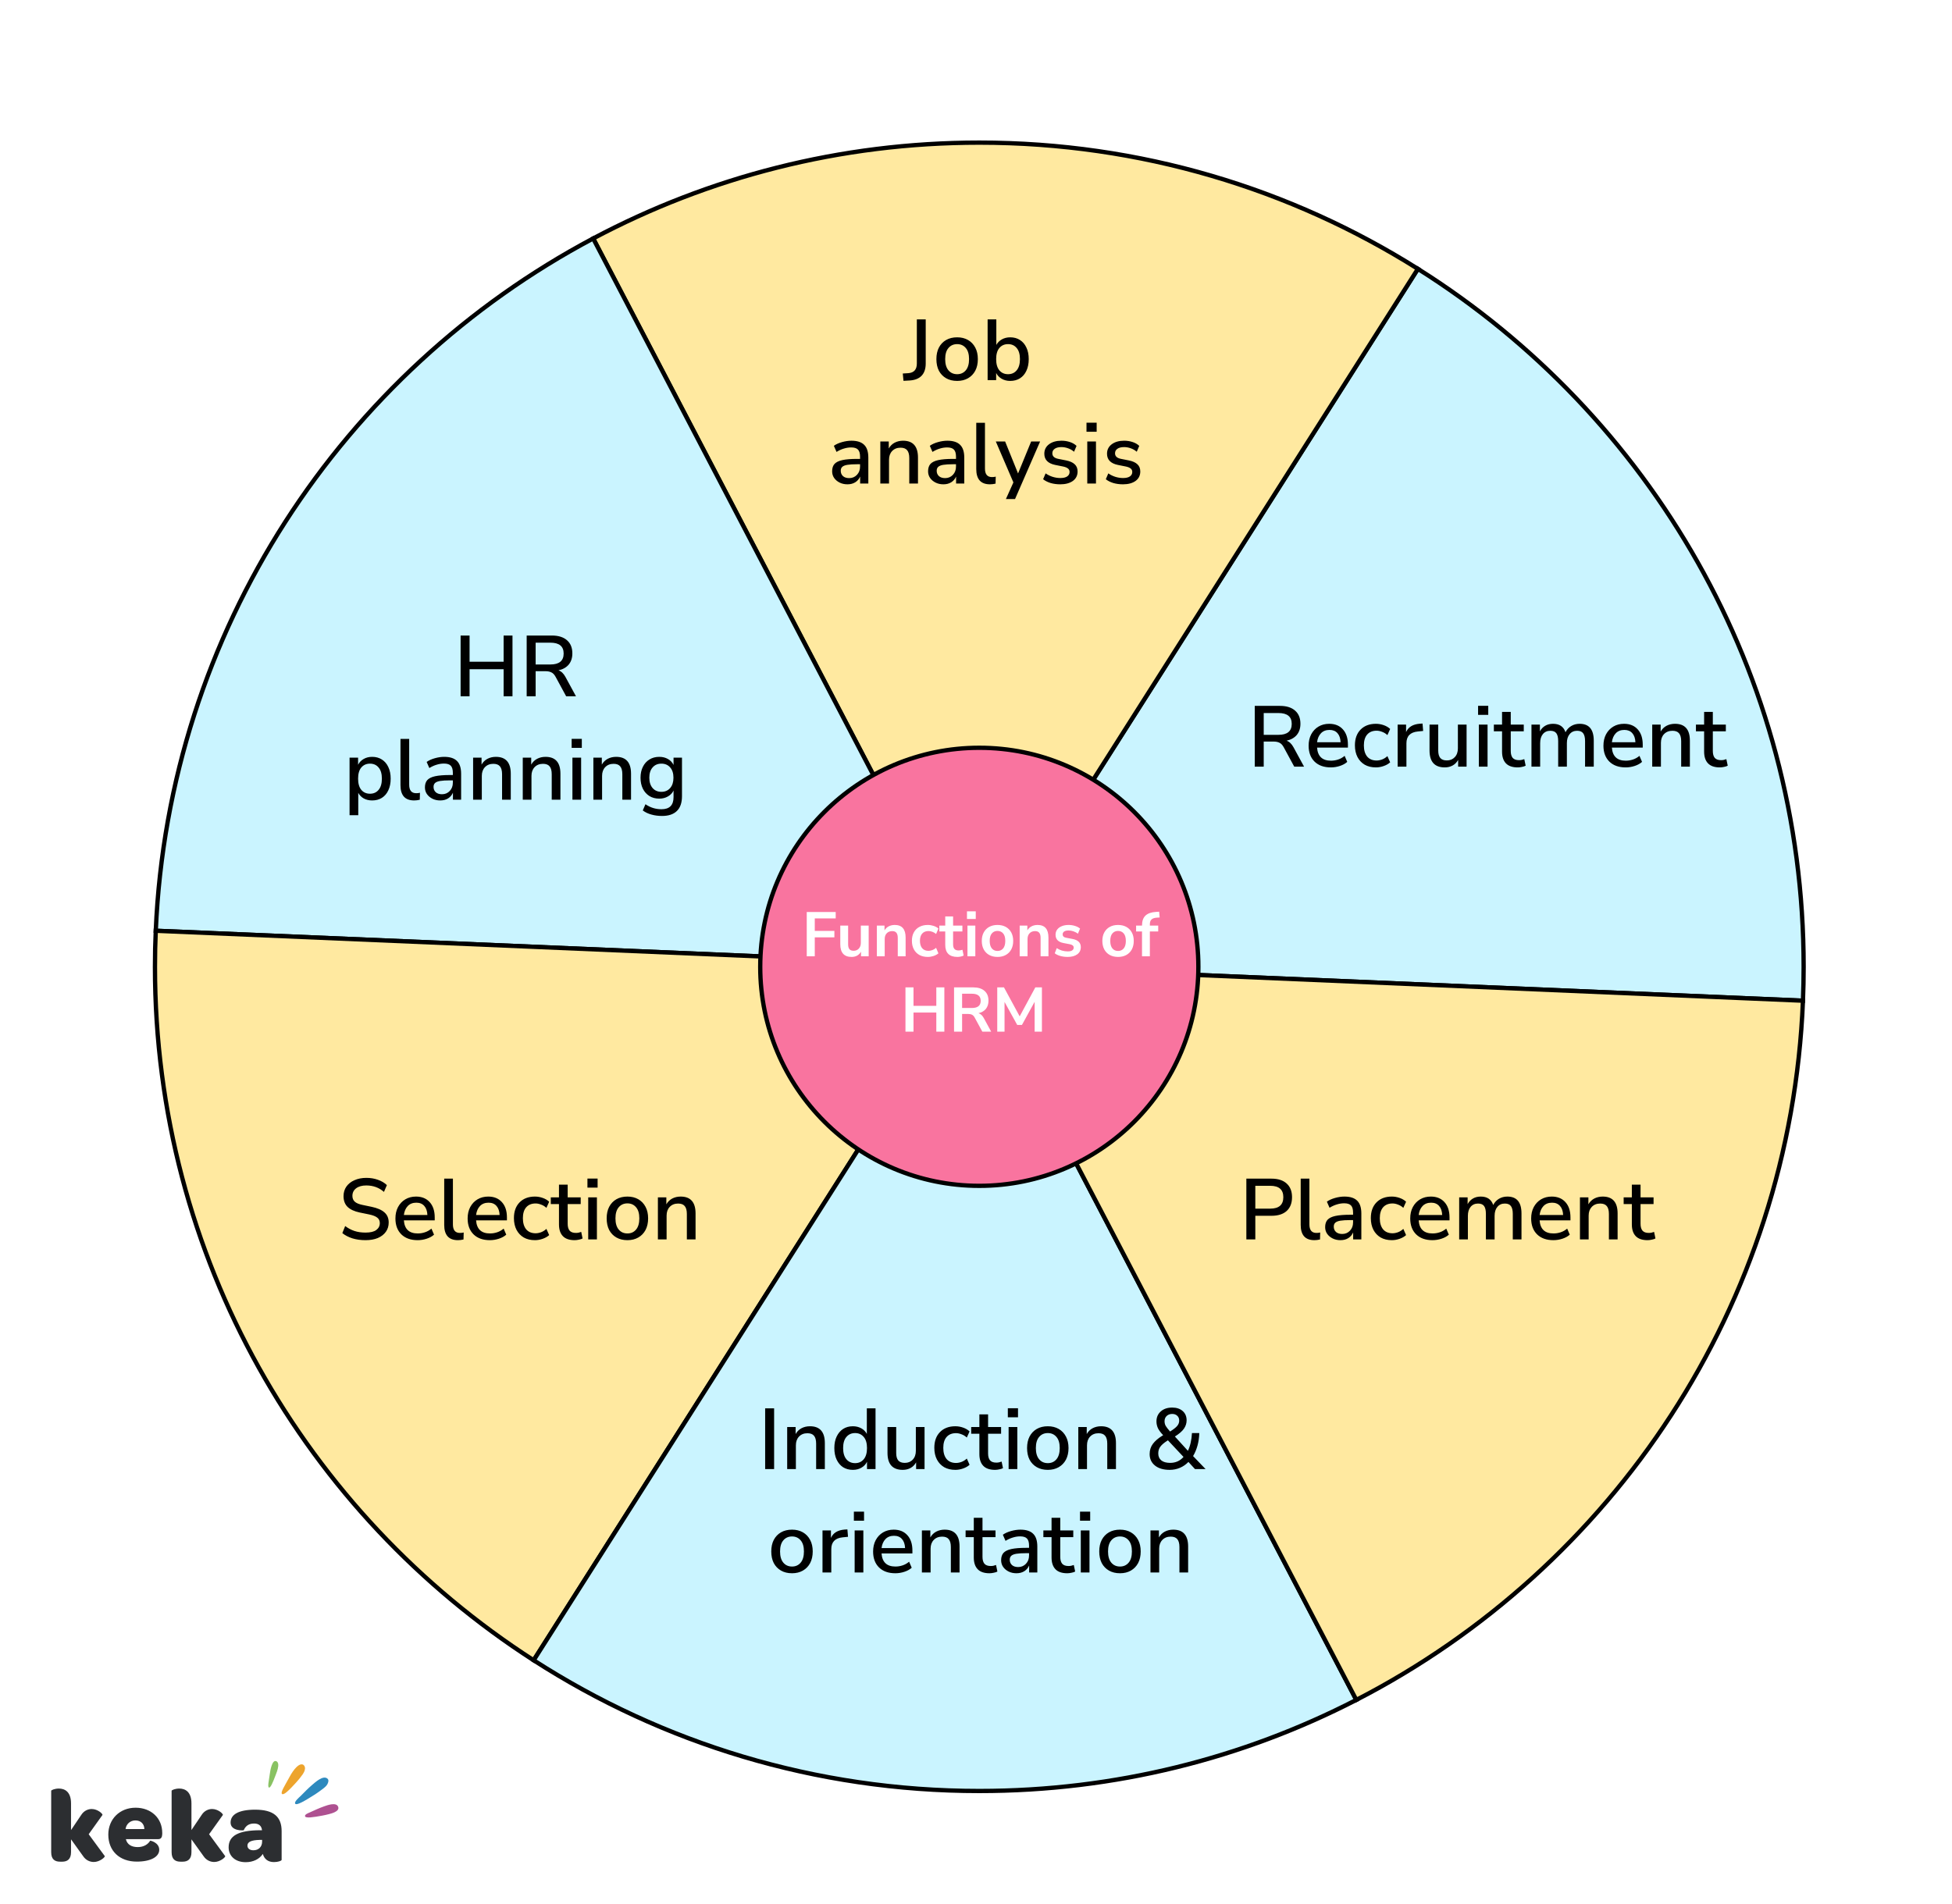 <svg width="906" height="884" viewBox="0 0 906 884" fill="none" xmlns="http://www.w3.org/2000/svg">
<rect width="906" height="884" fill="white"/>
<path d="M837.142 448.819C837.142 454.089 837.032 459.329 836.822 464.549L452.602 448.239L658.102 124.809C765.662 192.519 837.142 312.319 837.142 448.819Z" fill="#CAF4FF" stroke="black" stroke-width="2" stroke-miterlimit="10"/>
<path d="M658.102 124.811L452.603 448.241L451.513 448.191L275.312 110.701C328.772 82.301 389.772 66.211 454.533 66.211C529.353 66.211 599.152 87.681 658.102 124.811Z" fill="#FFE9A0" stroke="black" stroke-width="2" stroke-miterlimit="10"/>
<path d="M451.517 448.189L72.297 432.089C78.287 292.619 158.957 172.509 275.307 110.699L451.507 448.189H451.517Z" fill="#CAF4FF" stroke="black" stroke-width="2" stroke-miterlimit="10"/>
<path d="M452.012 449.16L247.682 770.75C141.952 702.67 71.922 583.93 71.922 448.82C71.922 443.21 72.042 437.64 72.292 432.09L451.512 448.19L452.012 449.16Z" fill="#FFE9A0" stroke="black" stroke-width="2" stroke-miterlimit="10"/>
<path d="M629.528 789.15C577.088 816.18 517.597 831.43 454.537 831.43C378.327 831.43 307.327 809.15 247.688 770.75L452.018 449.16L629.528 789.15Z" fill="#CAF4FF" stroke="black" stroke-width="2" stroke-miterlimit="10"/>
<path d="M836.826 464.552C831.106 606.132 748.446 727.892 629.526 789.152L452.016 449.162L452.606 448.242L836.826 464.552Z" fill="#FFE9A0" stroke="black" stroke-width="2" stroke-miterlimit="10"/>
<path d="M454.532 550.501C510.688 550.501 556.212 504.977 556.212 448.821C556.212 392.664 510.688 347.141 454.532 347.141C398.375 347.141 352.852 392.664 352.852 448.821C352.852 504.977 398.375 550.501 454.532 550.501Z" fill="#F9749F" stroke="black" stroke-width="2" stroke-miterlimit="10"/>
<path d="M374.441 443.941V423.384H387.883V426.358H378.173V432.161H387.271V435.135H378.173V443.941H374.441ZM395.256 444.233C391.757 444.233 390.007 442.27 390.007 438.343V429.682H393.652V438.401C393.652 439.412 393.856 440.16 394.264 440.646C394.673 441.132 395.324 441.375 396.218 441.375C397.19 441.375 397.987 441.045 398.609 440.384C399.231 439.703 399.542 438.809 399.542 437.701V429.682H403.187V443.941H399.63V441.813C398.677 443.426 397.219 444.233 395.256 444.233ZM406.981 443.941V429.682H410.539V431.898C411.025 431.082 411.676 430.46 412.492 430.032C413.328 429.604 414.261 429.391 415.292 429.391C418.655 429.391 420.336 431.344 420.336 435.252V443.941H416.691V435.427C416.691 434.319 416.478 433.512 416.05 433.006C415.642 432.501 415 432.248 414.125 432.248C413.056 432.248 412.201 432.588 411.559 433.269C410.937 433.93 410.626 434.814 410.626 435.922V443.941H406.981ZM430.629 444.233C429.132 444.233 427.829 443.932 426.721 443.329C425.613 442.707 424.758 441.832 424.155 440.705C423.553 439.577 423.251 438.255 423.251 436.739C423.251 435.223 423.553 433.92 424.155 432.831C424.758 431.723 425.613 430.878 426.721 430.295C427.829 429.692 429.132 429.391 430.629 429.391C431.542 429.391 432.446 429.536 433.341 429.828C434.235 430.12 434.974 430.528 435.557 431.053L434.478 433.59C433.972 433.142 433.399 432.802 432.757 432.569C432.135 432.336 431.533 432.219 430.95 432.219C429.686 432.219 428.704 432.618 428.004 433.415C427.324 434.192 426.984 435.31 426.984 436.768C426.984 438.207 427.324 439.344 428.004 440.18C428.704 440.996 429.686 441.404 430.95 441.404C431.513 441.404 432.116 441.288 432.757 441.055C433.399 440.821 433.972 440.471 434.478 440.005L435.557 442.571C434.974 443.076 434.225 443.485 433.311 443.796C432.417 444.087 431.523 444.233 430.629 444.233ZM444.382 444.233C440.61 444.233 438.725 442.367 438.725 438.634V432.423H435.983V429.682H438.725V425.425H442.37V429.682H446.685V432.423H442.37V438.43C442.37 439.363 442.574 440.063 442.982 440.53C443.39 440.996 444.051 441.23 444.965 441.23C445.237 441.23 445.519 441.2 445.81 441.142C446.102 441.064 446.403 440.987 446.714 440.909L447.268 443.591C446.918 443.786 446.471 443.941 445.927 444.058C445.402 444.175 444.887 444.233 444.382 444.233ZM448.808 426.62V423.063H452.89V426.62H448.808ZM449.041 443.941V429.682H452.686V443.941H449.041ZM462.976 444.233C461.499 444.233 460.216 443.932 459.127 443.329C458.038 442.726 457.193 441.871 456.59 440.763C455.987 439.635 455.686 438.314 455.686 436.797C455.686 435.281 455.987 433.969 456.59 432.861C457.193 431.753 458.038 430.897 459.127 430.295C460.216 429.692 461.499 429.391 462.976 429.391C464.454 429.391 465.737 429.692 466.825 430.295C467.914 430.897 468.759 431.753 469.362 432.861C469.965 433.969 470.266 435.281 470.266 436.797C470.266 438.314 469.965 439.635 469.362 440.763C468.759 441.871 467.914 442.726 466.825 443.329C465.737 443.932 464.454 444.233 462.976 444.233ZM462.976 441.463C464.065 441.463 464.94 441.074 465.6 440.296C466.261 439.499 466.592 438.333 466.592 436.797C466.592 435.242 466.261 434.085 465.6 433.327C464.94 432.55 464.065 432.161 462.976 432.161C461.887 432.161 461.013 432.55 460.352 433.327C459.691 434.085 459.36 435.242 459.36 436.797C459.36 438.333 459.691 439.499 460.352 440.296C461.013 441.074 461.887 441.463 462.976 441.463ZM473.275 443.941V429.682H476.832V431.898C477.318 431.082 477.969 430.46 478.786 430.032C479.622 429.604 480.555 429.391 481.585 429.391C484.948 429.391 486.63 431.344 486.63 435.252V443.941H482.985V435.427C482.985 434.319 482.771 433.512 482.343 433.006C481.935 432.501 481.294 432.248 480.419 432.248C479.35 432.248 478.494 432.588 477.853 433.269C477.231 433.93 476.92 434.814 476.92 435.922V443.941H473.275ZM495.552 444.233C494.346 444.233 493.219 444.087 492.169 443.796C491.119 443.504 490.245 443.086 489.545 442.542L490.478 440.151C491.197 440.637 492.004 441.016 492.898 441.288C493.792 441.541 494.687 441.667 495.581 441.667C496.514 441.667 497.204 441.511 497.651 441.2C498.118 440.87 498.351 440.442 498.351 439.917C498.351 439.101 497.748 438.576 496.543 438.343L493.627 437.789C491.158 437.322 489.924 436.039 489.924 433.94C489.924 433.006 490.177 432.2 490.682 431.519C491.207 430.839 491.926 430.314 492.84 429.945C493.753 429.575 494.803 429.391 495.989 429.391C497 429.391 497.972 429.536 498.905 429.828C499.838 430.1 500.635 430.518 501.296 431.082L500.305 433.473C499.741 433.006 499.061 432.637 498.264 432.365C497.486 432.093 496.738 431.957 496.018 431.957C495.066 431.957 494.356 432.122 493.89 432.452C493.442 432.783 493.219 433.22 493.219 433.765C493.219 434.62 493.773 435.145 494.881 435.339L497.797 435.893C499.061 436.127 500.013 436.554 500.655 437.176C501.316 437.798 501.646 438.634 501.646 439.684C501.646 441.103 501.092 442.221 499.984 443.037C498.876 443.834 497.398 444.233 495.552 444.233ZM518.933 444.233C517.455 444.233 516.172 443.932 515.083 443.329C513.995 442.726 513.149 441.871 512.546 440.763C511.944 439.635 511.643 438.314 511.643 436.797C511.643 435.281 511.944 433.969 512.546 432.861C513.149 431.753 513.995 430.897 515.083 430.295C516.172 429.692 517.455 429.391 518.933 429.391C520.41 429.391 521.693 429.692 522.782 430.295C523.87 430.897 524.716 431.753 525.319 432.861C525.921 433.969 526.223 435.281 526.223 436.797C526.223 438.314 525.921 439.635 525.319 440.763C524.716 441.871 523.87 442.726 522.782 443.329C521.693 443.932 520.41 444.233 518.933 444.233ZM518.933 441.463C520.021 441.463 520.896 441.074 521.557 440.296C522.218 439.499 522.548 438.333 522.548 436.797C522.548 435.242 522.218 434.085 521.557 433.327C520.896 432.55 520.021 432.161 518.933 432.161C517.844 432.161 516.969 432.55 516.308 433.327C515.647 434.085 515.317 435.242 515.317 436.797C515.317 438.333 515.647 439.499 516.308 440.296C516.969 441.074 517.844 441.463 518.933 441.463ZM530.051 443.941V432.423H527.31V429.682H530.051V429.653C530.051 427.631 530.576 426.105 531.626 425.075C532.695 424.045 534.347 423.461 536.583 423.325L538.012 423.238L538.245 425.921L536.904 426.008C535.737 426.086 534.911 426.377 534.425 426.883C533.939 427.369 533.696 428.098 533.696 429.07V429.682H537.574V432.423H533.696V443.941H530.051Z" fill="white"/>
<path d="M420.261 478.93V458.372H423.993V466.945H434.579V458.372H438.311V478.93H434.579V470.065H423.993V478.93H420.261ZM442.814 478.93V458.372H451.737C453.992 458.372 455.732 458.916 456.957 460.005C458.182 461.074 458.794 462.581 458.794 464.525C458.794 466.06 458.396 467.334 457.599 468.345C456.801 469.336 455.655 470.007 454.158 470.357C455.149 470.668 455.966 471.416 456.607 472.602L460.048 478.93H455.936L452.379 472.369C452.029 471.727 451.611 471.29 451.125 471.056C450.658 470.823 450.056 470.707 449.317 470.707H446.547V478.93H442.814ZM446.547 467.936H451.096C453.817 467.936 455.178 466.828 455.178 464.612C455.178 462.415 453.817 461.317 451.096 461.317H446.547V467.936ZM462.863 478.93V458.372H465.983L473.273 471.815L480.534 458.372H483.596V478.93H480.213V465.079L474.323 475.81H472.136L466.246 465.137V478.93H462.863Z" fill="white"/>
<path d="M419.342 176.793L419.022 173.393L421.622 173.233C424.235 173.019 425.542 171.526 425.542 168.753V148.273H429.662V168.753C429.662 171.179 429.035 173.059 427.782 174.393C426.529 175.726 424.675 176.473 422.222 176.633L419.342 176.793ZM444.258 176.833C442.284 176.833 440.578 176.419 439.138 175.593C437.698 174.766 436.578 173.606 435.778 172.113C435.004 170.593 434.618 168.793 434.618 166.713C434.618 164.633 435.004 162.846 435.778 161.353C436.578 159.833 437.698 158.659 439.138 157.833C440.578 157.006 442.284 156.593 444.258 156.593C446.178 156.593 447.858 157.006 449.298 157.833C450.738 158.659 451.858 159.833 452.658 161.353C453.458 162.846 453.858 164.633 453.858 166.713C453.858 168.793 453.458 170.593 452.658 172.113C451.858 173.606 450.738 174.766 449.298 175.593C447.858 176.419 446.178 176.833 444.258 176.833ZM444.258 173.713C445.911 173.713 447.244 173.113 448.258 171.913C449.271 170.713 449.778 168.979 449.778 166.713C449.778 164.446 449.271 162.726 448.258 161.553C447.244 160.353 445.911 159.753 444.258 159.753C442.578 159.753 441.231 160.353 440.218 161.553C439.204 162.726 438.698 164.446 438.698 166.713C438.698 168.979 439.204 170.713 440.218 171.913C441.231 173.113 442.578 173.713 444.258 173.713ZM468.875 176.833C467.381 176.833 466.061 176.499 464.915 175.833C463.768 175.166 462.915 174.273 462.355 173.153V176.473H458.395V148.273H462.435V160.113C463.021 159.046 463.875 158.193 464.995 157.553C466.141 156.913 467.435 156.593 468.875 156.593C470.608 156.593 472.115 157.006 473.395 157.833C474.701 158.659 475.701 159.833 476.395 161.353C477.115 162.846 477.475 164.633 477.475 166.713C477.475 168.793 477.115 170.593 476.395 172.113C475.701 173.633 474.701 174.806 473.395 175.633C472.115 176.433 470.608 176.833 468.875 176.833ZM467.875 173.713C469.555 173.713 470.888 173.113 471.875 171.913C472.888 170.713 473.395 168.979 473.395 166.713C473.395 164.446 472.888 162.726 471.875 161.553C470.888 160.353 469.555 159.753 467.875 159.753C466.195 159.753 464.848 160.353 463.835 161.553C462.848 162.726 462.355 164.446 462.355 166.713C462.355 168.979 462.848 170.713 463.835 171.913C464.848 173.113 466.195 173.713 467.875 173.713Z" fill="black"/>
<path d="M393.346 224.833C391.986 224.833 390.772 224.566 389.706 224.033C388.639 223.499 387.786 222.779 387.146 221.873C386.532 220.966 386.226 219.939 386.226 218.793C386.226 217.353 386.586 216.219 387.306 215.393C388.052 214.566 389.266 213.966 390.946 213.593C392.652 213.219 394.946 213.033 397.826 213.033H399.186V211.993C399.186 210.473 398.866 209.379 398.226 208.713C397.586 208.046 396.532 207.713 395.066 207.713C393.946 207.713 392.826 207.886 391.706 208.233C390.586 208.553 389.439 209.073 388.266 209.793L387.026 206.953C388.039 206.233 389.306 205.659 390.826 205.233C392.346 204.806 393.799 204.593 395.186 204.593C397.852 204.593 399.826 205.233 401.106 206.513C402.386 207.766 403.026 209.739 403.026 212.433V224.473H399.226V221.233C398.746 222.353 397.999 223.233 396.986 223.873C395.972 224.513 394.759 224.833 393.346 224.833ZM394.146 221.953C395.586 221.953 396.786 221.446 397.746 220.433C398.706 219.419 399.186 218.139 399.186 216.593V215.513H397.866C395.919 215.513 394.386 215.606 393.266 215.793C392.172 215.979 391.386 216.299 390.906 216.753C390.452 217.179 390.226 217.779 390.226 218.553C390.226 219.566 390.572 220.393 391.266 221.033C391.959 221.646 392.919 221.953 394.146 221.953ZM408.59 224.473V204.953H412.51V208.193C413.177 207.019 414.083 206.126 415.23 205.513C416.403 204.899 417.71 204.593 419.15 204.593C423.763 204.593 426.07 207.206 426.07 212.433V224.473H422.03V212.673C422.03 210.993 421.697 209.766 421.03 208.993C420.39 208.219 419.377 207.833 417.99 207.833C416.363 207.833 415.057 208.353 414.07 209.393C413.11 210.406 412.63 211.753 412.63 213.433V224.473H408.59ZM437.877 224.833C436.517 224.833 435.304 224.566 434.237 224.033C433.17 223.499 432.317 222.779 431.677 221.873C431.064 220.966 430.757 219.939 430.757 218.793C430.757 217.353 431.117 216.219 431.837 215.393C432.584 214.566 433.797 213.966 435.477 213.593C437.184 213.219 439.477 213.033 442.357 213.033H443.717V211.993C443.717 210.473 443.397 209.379 442.757 208.713C442.117 208.046 441.064 207.713 439.597 207.713C438.477 207.713 437.357 207.886 436.237 208.233C435.117 208.553 433.97 209.073 432.797 209.793L431.557 206.953C432.57 206.233 433.837 205.659 435.357 205.233C436.877 204.806 438.33 204.593 439.717 204.593C442.384 204.593 444.357 205.233 445.637 206.513C446.917 207.766 447.557 209.739 447.557 212.433V224.473H443.757V221.233C443.277 222.353 442.53 223.233 441.517 223.873C440.504 224.513 439.29 224.833 437.877 224.833ZM438.677 221.953C440.117 221.953 441.317 221.446 442.277 220.433C443.237 219.419 443.717 218.139 443.717 216.593V215.513H442.397C440.45 215.513 438.917 215.606 437.797 215.793C436.704 215.979 435.917 216.299 435.437 216.753C434.984 217.179 434.757 217.779 434.757 218.553C434.757 219.566 435.104 220.393 435.797 221.033C436.49 221.646 437.45 221.953 438.677 221.953ZM459.481 224.833C457.348 224.833 455.748 224.233 454.681 223.033C453.641 221.833 453.121 220.073 453.121 217.753V196.273H457.161V217.513C457.161 220.153 458.241 221.473 460.401 221.473C460.721 221.473 461.015 221.459 461.281 221.433C461.575 221.406 461.868 221.353 462.161 221.273L462.081 224.513C461.175 224.726 460.308 224.833 459.481 224.833ZM466.879 231.673L470.359 223.953L462.199 204.953H466.519L472.519 219.793L478.599 204.953H482.759L471.119 231.673H466.879ZM492.11 224.833C490.51 224.833 489.016 224.633 487.63 224.233C486.243 223.806 485.083 223.219 484.15 222.473L485.31 219.753C486.296 220.446 487.376 220.979 488.55 221.353C489.75 221.726 490.95 221.913 492.15 221.913C493.563 221.913 494.63 221.659 495.35 221.153C496.07 220.646 496.43 219.966 496.43 219.113C496.43 218.419 496.19 217.886 495.71 217.513C495.23 217.113 494.51 216.806 493.55 216.593L489.75 215.833C486.39 215.139 484.71 213.406 484.71 210.633C484.71 208.793 485.443 207.326 486.91 206.233C488.376 205.139 490.296 204.593 492.67 204.593C494.03 204.593 495.323 204.793 496.55 205.193C497.803 205.593 498.843 206.193 499.67 206.993L498.51 209.713C497.71 209.019 496.79 208.486 495.75 208.113C494.71 207.739 493.683 207.553 492.67 207.553C491.283 207.553 490.23 207.819 489.51 208.353C488.79 208.859 488.43 209.553 488.43 210.433C488.43 211.766 489.31 212.619 491.07 212.993L494.87 213.753C496.603 214.099 497.91 214.686 498.79 215.513C499.696 216.339 500.15 217.459 500.15 218.873C500.15 220.739 499.416 222.206 497.95 223.273C496.483 224.313 494.536 224.833 492.11 224.833ZM504.285 200.433V196.233H509.005V200.433H504.285ZM504.645 224.473V204.953H508.685V224.473H504.645ZM521.211 224.833C519.611 224.833 518.118 224.633 516.731 224.233C515.345 223.806 514.185 223.219 513.251 222.473L514.411 219.753C515.398 220.446 516.478 220.979 517.651 221.353C518.851 221.726 520.051 221.913 521.251 221.913C522.665 221.913 523.731 221.659 524.451 221.153C525.171 220.646 525.531 219.966 525.531 219.113C525.531 218.419 525.291 217.886 524.811 217.513C524.331 217.113 523.611 216.806 522.651 216.593L518.851 215.833C515.491 215.139 513.811 213.406 513.811 210.633C513.811 208.793 514.545 207.326 516.011 206.233C517.478 205.139 519.398 204.593 521.771 204.593C523.131 204.593 524.425 204.793 525.651 205.193C526.905 205.593 527.945 206.193 528.771 206.993L527.611 209.713C526.811 209.019 525.891 208.486 524.851 208.113C523.811 207.739 522.785 207.553 521.771 207.553C520.385 207.553 519.331 207.819 518.611 208.353C517.891 208.859 517.531 209.553 517.531 210.433C517.531 211.766 518.411 212.619 520.171 212.993L523.971 213.753C525.705 214.099 527.011 214.686 527.891 215.513C528.798 216.339 529.251 217.459 529.251 218.873C529.251 220.739 528.518 222.206 527.051 223.273C525.585 224.313 523.638 224.833 521.211 224.833Z" fill="black"/>
<path d="M582.382 355.891V327.691H594.062C597.102 327.691 599.448 328.424 601.102 329.891C602.755 331.331 603.582 333.357 603.582 335.971C603.582 338.077 603.022 339.811 601.902 341.171C600.782 342.504 599.195 343.397 597.142 343.851C598.422 344.277 599.502 345.304 600.382 346.931L605.262 355.891H600.702L595.822 346.891C595.262 345.851 594.608 345.157 593.862 344.811C593.142 344.437 592.208 344.251 591.062 344.251H586.542V355.891H582.382ZM586.542 341.131H593.382C597.488 341.131 599.542 339.437 599.542 336.051C599.542 332.691 597.488 331.011 593.382 331.011H586.542V341.131ZM617.703 356.251C614.503 356.251 611.983 355.357 610.143 353.571C608.303 351.757 607.383 349.291 607.383 346.171C607.383 344.171 607.783 342.411 608.583 340.891C609.41 339.344 610.543 338.144 611.983 337.291C613.423 336.437 615.076 336.011 616.943 336.011C619.636 336.011 621.756 336.877 623.303 338.611C624.85 340.317 625.623 342.677 625.623 345.691V347.051H611.303C611.596 351.104 613.743 353.131 617.743 353.131C618.863 353.131 619.956 352.957 621.023 352.611C622.116 352.264 623.143 351.691 624.103 350.891L625.303 353.691C624.423 354.491 623.29 355.117 621.903 355.571C620.516 356.024 619.116 356.251 617.703 356.251ZM617.103 338.851C615.423 338.851 614.09 339.371 613.103 340.411C612.116 341.451 611.516 342.837 611.303 344.571H622.223C622.143 342.757 621.663 341.357 620.783 340.371C619.903 339.357 618.676 338.851 617.103 338.851ZM638.628 356.251C636.628 356.251 634.894 355.837 633.428 355.011C631.988 354.157 630.868 352.971 630.068 351.451C629.268 349.904 628.868 348.091 628.868 346.011C628.868 342.917 629.748 340.477 631.508 338.691C633.268 336.904 635.641 336.011 638.628 336.011C639.854 336.011 641.068 336.224 642.268 336.651C643.468 337.077 644.454 337.664 645.228 338.411L643.948 341.251C643.201 340.557 642.374 340.051 641.468 339.731C640.588 339.384 639.748 339.211 638.947 339.211C637.054 339.211 635.588 339.811 634.548 341.011C633.534 342.184 633.028 343.864 633.028 346.051C633.028 348.237 633.534 349.957 634.548 351.211C635.588 352.437 637.054 353.051 638.947 353.051C639.748 353.051 640.588 352.891 641.468 352.571C642.374 352.224 643.201 351.704 643.948 351.011L645.228 353.891C644.454 354.611 643.454 355.184 642.228 355.611C641.028 356.037 639.828 356.251 638.628 356.251ZM648.699 355.891V336.371H652.619V339.851C653.633 337.531 655.739 336.237 658.939 335.971L660.259 335.891L660.539 339.331L658.099 339.571C654.553 339.917 652.779 341.744 652.779 345.051V355.891H648.699ZM670.581 356.251C665.861 356.251 663.501 353.624 663.501 348.371V336.371H667.541V348.411C667.541 349.984 667.861 351.144 668.501 351.891C669.141 352.637 670.155 353.011 671.541 353.011C673.061 353.011 674.288 352.504 675.221 351.491C676.181 350.477 676.661 349.117 676.661 347.411V336.371H680.701V355.891H676.781V352.771C676.141 353.917 675.288 354.784 674.221 355.371C673.155 355.957 671.941 356.251 670.581 356.251ZM686.035 331.851V327.651H690.755V331.851H686.035ZM686.395 355.891V336.371H690.435V355.891H686.395ZM704.441 356.251C701.988 356.251 700.161 355.624 698.961 354.371C697.761 353.117 697.161 351.304 697.161 348.931V339.491H693.361V336.371H697.161V330.491H701.201V336.371H707.241V339.491H701.201V348.611C701.201 350.024 701.495 351.091 702.081 351.811C702.695 352.531 703.681 352.891 705.041 352.891C705.468 352.891 705.881 352.851 706.281 352.771C706.681 352.664 707.081 352.544 707.481 352.411L708.121 355.451C707.721 355.691 707.161 355.877 706.441 356.011C705.748 356.171 705.081 356.251 704.441 356.251ZM710.811 355.891V336.371H714.731V339.531C715.317 338.411 716.131 337.544 717.171 336.931C718.211 336.317 719.424 336.011 720.811 336.011C723.797 336.011 725.731 337.317 726.611 339.931C727.224 338.704 728.104 337.744 729.251 337.051C730.397 336.357 731.704 336.011 733.171 336.011C737.544 336.011 739.731 338.624 739.731 343.851V355.891H735.691V344.051C735.691 342.397 735.397 341.184 734.811 340.411C734.251 339.637 733.317 339.251 732.011 339.251C730.544 339.251 729.384 339.771 728.531 340.811C727.677 341.824 727.251 343.211 727.251 344.971V355.891H723.211V344.051C723.211 342.397 722.931 341.184 722.371 340.411C721.811 339.637 720.877 339.251 719.571 339.251C718.104 339.251 716.944 339.771 716.091 340.811C715.264 341.824 714.851 343.211 714.851 344.971V355.891H710.811ZM754.539 356.251C751.339 356.251 748.819 355.357 746.979 353.571C745.139 351.757 744.219 349.291 744.219 346.171C744.219 344.171 744.619 342.411 745.419 340.891C746.246 339.344 747.379 338.144 748.819 337.291C750.259 336.437 751.912 336.011 753.779 336.011C756.472 336.011 758.592 336.877 760.139 338.611C761.686 340.317 762.459 342.677 762.459 345.691V347.051H748.139C748.432 351.104 750.579 353.131 754.579 353.131C755.699 353.131 756.792 352.957 757.859 352.611C758.952 352.264 759.979 351.691 760.939 350.891L762.139 353.691C761.259 354.491 760.126 355.117 758.739 355.571C757.352 356.024 755.952 356.251 754.539 356.251ZM753.939 338.851C752.259 338.851 750.926 339.371 749.939 340.411C748.952 341.451 748.352 342.837 748.139 344.571H759.059C758.979 342.757 758.499 341.357 757.619 340.371C756.739 339.357 755.512 338.851 753.939 338.851ZM766.863 355.891V336.371H770.783V339.611C771.45 338.437 772.357 337.544 773.503 336.931C774.677 336.317 775.983 336.011 777.423 336.011C782.037 336.011 784.343 338.624 784.343 343.851V355.891H780.303V344.091C780.303 342.411 779.97 341.184 779.303 340.411C778.663 339.637 777.65 339.251 776.263 339.251C774.637 339.251 773.33 339.771 772.343 340.811C771.383 341.824 770.903 343.171 770.903 344.851V355.891H766.863ZM798.23 356.251C795.777 356.251 793.95 355.624 792.75 354.371C791.55 353.117 790.95 351.304 790.95 348.931V339.491H787.15V336.371H790.95V330.491H794.99V336.371H801.03V339.491H794.99V348.611C794.99 350.024 795.284 351.091 795.87 351.811C796.484 352.531 797.47 352.891 798.83 352.891C799.257 352.891 799.67 352.851 800.07 352.771C800.47 352.664 800.87 352.544 801.27 352.411L801.91 355.451C801.51 355.691 800.95 355.877 800.23 356.011C799.537 356.171 798.87 356.251 798.23 356.251Z" fill="black"/>
<path d="M213.788 323.23V295.03H217.948V307.19H233.748V295.03H237.868V323.23H233.748V310.67H217.948V323.23H213.788ZM244.452 323.23V295.03H256.132C259.172 295.03 261.519 295.764 263.172 297.23C264.825 298.67 265.652 300.697 265.652 303.31C265.652 305.417 265.092 307.15 263.972 308.51C262.852 309.844 261.265 310.737 259.212 311.19C260.492 311.617 261.572 312.644 262.452 314.27L267.332 323.23H262.772L257.892 314.23C257.332 313.19 256.679 312.497 255.932 312.15C255.212 311.777 254.279 311.59 253.132 311.59H248.612V323.23H244.452ZM248.612 308.47H255.452C259.559 308.47 261.612 306.777 261.612 303.39C261.612 300.03 259.559 298.35 255.452 298.35H248.612V308.47Z" fill="black"/>
<path d="M162.246 378.43V351.71H166.206V355.03C166.766 353.91 167.62 353.017 168.766 352.35C169.913 351.684 171.233 351.35 172.726 351.35C174.46 351.35 175.966 351.764 177.246 352.59C178.553 353.417 179.553 354.59 180.246 356.11C180.966 357.604 181.326 359.39 181.326 361.47C181.326 363.55 180.966 365.35 180.246 366.87C179.553 368.39 178.553 369.564 177.246 370.39C175.966 371.19 174.46 371.59 172.726 371.59C171.286 371.59 169.993 371.284 168.846 370.67C167.726 370.03 166.873 369.164 166.286 368.07V378.43H162.246ZM171.726 368.47C173.406 368.47 174.74 367.87 175.726 366.67C176.74 365.47 177.246 363.737 177.246 361.47C177.246 359.204 176.74 357.484 175.726 356.31C174.74 355.11 173.406 354.51 171.726 354.51C170.046 354.51 168.7 355.11 167.686 356.31C166.7 357.484 166.206 359.204 166.206 361.47C166.206 363.737 166.7 365.47 167.686 366.67C168.7 367.87 170.046 368.47 171.726 368.47ZM192.239 371.59C190.106 371.59 188.506 370.99 187.439 369.79C186.399 368.59 185.879 366.83 185.879 364.51V343.03H189.919V364.27C189.919 366.91 190.999 368.23 193.159 368.23C193.479 368.23 193.772 368.217 194.039 368.19C194.332 368.164 194.626 368.11 194.919 368.03L194.839 371.27C193.932 371.484 193.066 371.59 192.239 371.59ZM204.346 371.59C202.986 371.59 201.772 371.324 200.706 370.79C199.639 370.257 198.786 369.537 198.146 368.63C197.532 367.724 197.226 366.697 197.226 365.55C197.226 364.11 197.586 362.977 198.306 362.15C199.052 361.324 200.266 360.724 201.946 360.35C203.652 359.977 205.946 359.79 208.826 359.79H210.186V358.75C210.186 357.23 209.866 356.137 209.226 355.47C208.586 354.804 207.532 354.47 206.066 354.47C204.946 354.47 203.826 354.644 202.706 354.99C201.586 355.31 200.439 355.83 199.266 356.55L198.026 353.71C199.039 352.99 200.306 352.417 201.826 351.99C203.346 351.564 204.799 351.35 206.186 351.35C208.852 351.35 210.826 351.99 212.106 353.27C213.386 354.524 214.026 356.497 214.026 359.19V371.23H210.226V367.99C209.746 369.11 208.999 369.99 207.986 370.63C206.972 371.27 205.759 371.59 204.346 371.59ZM205.146 368.71C206.586 368.71 207.786 368.204 208.746 367.19C209.706 366.177 210.186 364.897 210.186 363.35V362.27H208.866C206.919 362.27 205.386 362.364 204.266 362.55C203.172 362.737 202.386 363.057 201.906 363.51C201.452 363.937 201.226 364.537 201.226 365.31C201.226 366.324 201.572 367.15 202.266 367.79C202.959 368.404 203.919 368.71 205.146 368.71ZM219.59 371.23V351.71H223.51V354.95C224.177 353.777 225.083 352.884 226.23 352.27C227.403 351.657 228.71 351.35 230.15 351.35C234.763 351.35 237.07 353.964 237.07 359.19V371.23H233.03V359.43C233.03 357.75 232.697 356.524 232.03 355.75C231.39 354.977 230.377 354.59 228.99 354.59C227.363 354.59 226.057 355.11 225.07 356.15C224.11 357.164 223.63 358.51 223.63 360.19V371.23H219.59ZM242.637 371.23V351.71H246.557V354.95C247.224 353.777 248.13 352.884 249.277 352.27C250.45 351.657 251.757 351.35 253.197 351.35C257.81 351.35 260.117 353.964 260.117 359.19V371.23H256.077V359.43C256.077 357.75 255.744 356.524 255.077 355.75C254.437 354.977 253.424 354.59 252.037 354.59C250.41 354.59 249.104 355.11 248.117 356.15C247.157 357.164 246.677 358.51 246.677 360.19V371.23H242.637ZM265.324 347.19V342.99H270.044V347.19H265.324ZM265.684 371.23V351.71H269.724V371.23H265.684ZM275.41 371.23V351.71H279.33V354.95C279.997 353.777 280.904 352.884 282.05 352.27C283.224 351.657 284.53 351.35 285.97 351.35C290.584 351.35 292.89 353.964 292.89 359.19V371.23H288.85V359.43C288.85 357.75 288.517 356.524 287.85 355.75C287.21 354.977 286.197 354.59 284.81 354.59C283.184 354.59 281.877 355.11 280.89 356.15C279.93 357.164 279.45 358.51 279.45 360.19V371.23H275.41ZM307.297 378.79C305.537 378.79 303.897 378.577 302.377 378.15C300.857 377.75 299.511 377.11 298.337 376.23L299.577 373.35C300.751 374.15 301.951 374.737 303.177 375.11C304.404 375.484 305.684 375.67 307.017 375.67C310.751 375.67 312.617 373.804 312.617 370.07V366.99C312.057 368.164 311.177 369.084 309.977 369.75C308.804 370.417 307.484 370.75 306.017 370.75C304.257 370.75 302.724 370.35 301.417 369.55C300.111 368.724 299.097 367.59 298.377 366.15C297.657 364.684 297.297 362.977 297.297 361.03C297.297 359.11 297.657 357.43 298.377 355.99C299.097 354.524 300.111 353.39 301.417 352.59C302.724 351.764 304.257 351.35 306.017 351.35C307.511 351.35 308.844 351.684 310.017 352.35C311.191 353.017 312.057 353.937 312.617 355.11V351.71H316.537V369.59C316.537 372.657 315.751 374.95 314.177 376.47C312.604 378.017 310.311 378.79 307.297 378.79ZM306.977 367.59C308.684 367.59 310.044 367.004 311.057 365.83C312.071 364.657 312.577 363.057 312.577 361.03C312.577 359.004 312.071 357.417 311.057 356.27C310.044 355.097 308.684 354.51 306.977 354.51C305.271 354.51 303.911 355.097 302.897 356.27C301.884 357.417 301.377 359.004 301.377 361.03C301.377 363.057 301.884 364.657 302.897 365.83C303.911 367.004 305.271 367.59 306.977 367.59Z" fill="black"/>
<path d="M355.139 681.992V653.792H359.299V681.992H355.139ZM365.363 681.992V662.472H369.283V665.712C369.95 664.539 370.857 663.646 372.003 663.032C373.177 662.419 374.483 662.112 375.923 662.112C380.537 662.112 382.843 664.726 382.843 669.952V681.992H378.803V670.192C378.803 668.512 378.47 667.286 377.803 666.512C377.163 665.739 376.15 665.352 374.763 665.352C373.137 665.352 371.83 665.872 370.843 666.912C369.883 667.926 369.403 669.272 369.403 670.952V681.992H365.363ZM395.85 682.352C394.144 682.352 392.637 681.952 391.33 681.152C390.05 680.326 389.05 679.152 388.33 677.632C387.61 676.112 387.25 674.312 387.25 672.232C387.25 670.152 387.61 668.366 388.33 666.872C389.05 665.352 390.05 664.179 391.33 663.352C392.61 662.526 394.117 662.112 395.85 662.112C397.317 662.112 398.624 662.432 399.77 663.072C400.917 663.712 401.77 664.579 402.33 665.672V653.792H406.37V681.992H402.41V678.592C401.85 679.766 400.984 680.686 399.81 681.352C398.664 682.019 397.344 682.352 395.85 682.352ZM396.89 679.232C398.544 679.232 399.877 678.632 400.89 677.432C401.904 676.232 402.41 674.499 402.41 672.232C402.41 669.966 401.904 668.246 400.89 667.072C399.877 665.872 398.544 665.272 396.89 665.272C395.21 665.272 393.864 665.872 392.85 667.072C391.837 668.246 391.33 669.966 391.33 672.232C391.33 674.499 391.837 676.232 392.85 677.432C393.864 678.632 395.21 679.232 396.89 679.232ZM419.003 682.352C414.283 682.352 411.923 679.726 411.923 674.472V662.472H415.963V674.512C415.963 676.086 416.283 677.246 416.923 677.992C417.563 678.739 418.576 679.112 419.963 679.112C421.483 679.112 422.71 678.606 423.643 677.592C424.603 676.579 425.083 675.219 425.083 673.512V662.472H429.123V681.992H425.203V678.872C424.563 680.019 423.71 680.886 422.643 681.472C421.576 682.059 420.363 682.352 419.003 682.352ZM443.417 682.352C441.417 682.352 439.683 681.939 438.217 681.112C436.777 680.259 435.657 679.072 434.857 677.552C434.057 676.006 433.657 674.192 433.657 672.112C433.657 669.019 434.537 666.579 436.297 664.792C438.057 663.006 440.43 662.112 443.417 662.112C444.643 662.112 445.857 662.326 447.057 662.752C448.257 663.179 449.243 663.766 450.017 664.512L448.737 667.352C447.99 666.659 447.163 666.152 446.257 665.832C445.377 665.486 444.537 665.312 443.737 665.312C441.843 665.312 440.377 665.912 439.337 667.112C438.323 668.286 437.817 669.966 437.817 672.152C437.817 674.339 438.323 676.059 439.337 677.312C440.377 678.539 441.843 679.152 443.737 679.152C444.537 679.152 445.377 678.992 446.257 678.672C447.163 678.326 447.99 677.806 448.737 677.112L450.017 679.992C449.243 680.712 448.243 681.286 447.017 681.712C445.817 682.139 444.617 682.352 443.417 682.352ZM461.848 682.352C459.394 682.352 457.568 681.726 456.368 680.472C455.168 679.219 454.568 677.406 454.568 675.032V665.592H450.768V662.472H454.568V656.592H458.608V662.472H464.648V665.592H458.608V674.712C458.608 676.126 458.901 677.192 459.488 677.912C460.101 678.632 461.088 678.992 462.447 678.992C462.874 678.992 463.288 678.952 463.688 678.872C464.088 678.766 464.488 678.646 464.888 678.512L465.528 681.552C465.128 681.792 464.568 681.979 463.848 682.112C463.154 682.272 462.488 682.352 461.848 682.352ZM467.777 657.952V653.752H472.497V657.952H467.777ZM468.137 681.992V662.472H472.177V681.992H468.137ZM486.343 682.352C484.37 682.352 482.663 681.939 481.223 681.112C479.783 680.286 478.663 679.126 477.863 677.632C477.09 676.112 476.703 674.312 476.703 672.232C476.703 670.152 477.09 668.366 477.863 666.872C478.663 665.352 479.783 664.179 481.223 663.352C482.663 662.526 484.37 662.112 486.343 662.112C488.263 662.112 489.943 662.526 491.383 663.352C492.823 664.179 493.943 665.352 494.743 666.872C495.543 668.366 495.943 670.152 495.943 672.232C495.943 674.312 495.543 676.112 494.743 677.632C493.943 679.126 492.823 680.286 491.383 681.112C489.943 681.939 488.263 682.352 486.343 682.352ZM486.343 679.232C487.997 679.232 489.33 678.632 490.343 677.432C491.357 676.232 491.863 674.499 491.863 672.232C491.863 669.966 491.357 668.246 490.343 667.072C489.33 665.872 487.997 665.272 486.343 665.272C484.663 665.272 483.317 665.872 482.303 667.072C481.29 668.246 480.783 669.966 480.783 672.232C480.783 674.499 481.29 676.232 482.303 677.432C483.317 678.632 484.663 679.232 486.343 679.232ZM500.481 681.992V662.472H504.401V665.712C505.067 664.539 505.974 663.646 507.121 663.032C508.294 662.419 509.601 662.112 511.041 662.112C515.654 662.112 517.961 664.726 517.961 669.952V681.992H513.921V670.192C513.921 668.512 513.587 667.286 512.921 666.512C512.281 665.739 511.267 665.352 509.881 665.352C508.254 665.352 506.947 665.872 505.961 666.912C505.001 667.926 504.521 669.272 504.521 670.952V681.992H500.481ZM542.915 682.352C540.009 682.352 537.729 681.686 536.075 680.352C534.422 679.019 533.595 677.246 533.595 675.032C533.595 673.219 534.089 671.646 535.075 670.312C536.062 668.979 537.502 667.726 539.395 666.552L539.875 666.272C538.729 665.072 537.915 663.979 537.435 662.992C536.982 661.979 536.755 660.939 536.755 659.872C536.755 657.952 537.422 656.406 538.755 655.232C540.089 654.032 541.862 653.432 544.075 653.432C546.075 653.432 547.689 653.966 548.915 655.032C550.142 656.099 550.755 657.539 550.755 659.352C550.755 660.739 550.342 662.032 549.515 663.232C548.715 664.406 547.315 665.619 545.315 666.872L551.355 673.512C551.889 672.419 552.315 671.166 552.635 669.752C552.955 668.312 553.155 666.819 553.235 665.272H556.635C556.582 667.326 556.302 669.272 555.795 671.112C555.289 672.926 554.609 674.539 553.755 675.952L559.555 681.992H554.635L551.595 678.672C550.475 679.846 549.169 680.752 547.675 681.392C546.182 682.032 544.595 682.352 542.915 682.352ZM544.075 656.392C543.009 656.392 542.142 656.712 541.475 657.352C540.835 657.966 540.515 658.779 540.515 659.792C540.515 660.566 540.689 661.272 541.035 661.912C541.409 662.552 542.089 663.432 543.075 664.552C544.622 663.592 545.715 662.739 546.355 661.992C546.995 661.246 547.315 660.419 547.315 659.512C547.315 658.526 547.009 657.766 546.395 657.232C545.809 656.672 545.035 656.392 544.075 656.392ZM543.115 679.112C545.622 679.112 547.689 678.192 549.315 676.352L542.075 668.632L541.835 668.792C540.289 669.779 539.195 670.712 538.555 671.592C537.915 672.446 537.595 673.486 537.595 674.712C537.595 676.099 538.062 677.179 538.995 677.952C539.955 678.726 541.329 679.112 543.115 679.112Z" fill="black"/>
<path d="M367.617 730.352C365.644 730.352 363.937 729.939 362.497 729.112C361.057 728.286 359.937 727.126 359.137 725.632C358.364 724.112 357.977 722.312 357.977 720.232C357.977 718.152 358.364 716.366 359.137 714.872C359.937 713.352 361.057 712.179 362.497 711.352C363.937 710.526 365.644 710.112 367.617 710.112C369.537 710.112 371.217 710.526 372.657 711.352C374.097 712.179 375.217 713.352 376.017 714.872C376.817 716.366 377.217 718.152 377.217 720.232C377.217 722.312 376.817 724.112 376.017 725.632C375.217 727.126 374.097 728.286 372.657 729.112C371.217 729.939 369.537 730.352 367.617 730.352ZM367.617 727.232C369.27 727.232 370.604 726.632 371.617 725.432C372.63 724.232 373.137 722.499 373.137 720.232C373.137 717.966 372.63 716.246 371.617 715.072C370.604 713.872 369.27 713.272 367.617 713.272C365.937 713.272 364.59 713.872 363.577 715.072C362.564 716.246 362.057 717.966 362.057 720.232C362.057 722.499 362.564 724.232 363.577 725.432C364.59 726.632 365.937 727.232 367.617 727.232ZM381.754 729.992V710.472H385.674V713.952C386.687 711.632 388.794 710.339 391.994 710.072L393.314 709.992L393.594 713.432L391.154 713.672C387.607 714.019 385.834 715.846 385.834 719.152V729.992H381.754ZM396.316 705.952V701.752H401.036V705.952H396.316ZM396.676 729.992V710.472H400.716V729.992H396.676ZM415.563 730.352C412.363 730.352 409.843 729.459 408.003 727.672C406.163 725.859 405.243 723.392 405.243 720.272C405.243 718.272 405.643 716.512 406.443 714.992C407.269 713.446 408.403 712.246 409.843 711.392C411.283 710.539 412.936 710.112 414.803 710.112C417.496 710.112 419.616 710.979 421.163 712.712C422.709 714.419 423.483 716.779 423.483 719.792V721.152H409.163C409.456 725.206 411.603 727.232 415.603 727.232C416.723 727.232 417.816 727.059 418.883 726.712C419.976 726.366 421.003 725.792 421.963 724.992L423.163 727.792C422.283 728.592 421.149 729.219 419.763 729.672C418.376 730.126 416.976 730.352 415.563 730.352ZM414.963 712.952C413.283 712.952 411.949 713.472 410.963 714.512C409.976 715.552 409.376 716.939 409.163 718.672H420.083C420.003 716.859 419.523 715.459 418.643 714.472C417.763 713.459 416.536 712.952 414.963 712.952ZM427.887 729.992V710.472H431.807V713.712C432.474 712.539 433.38 711.646 434.527 711.032C435.7 710.419 437.007 710.112 438.447 710.112C443.06 710.112 445.367 712.726 445.367 717.952V729.992H441.327V718.192C441.327 716.512 440.994 715.286 440.327 714.512C439.687 713.739 438.674 713.352 437.287 713.352C435.66 713.352 434.354 713.872 433.367 714.912C432.407 715.926 431.927 717.272 431.927 718.952V729.992H427.887ZM459.254 730.352C456.8 730.352 454.974 729.726 453.774 728.472C452.574 727.219 451.974 725.406 451.974 723.032V713.592H448.174V710.472H451.974V704.592H456.014V710.472H462.054V713.592H456.014V722.712C456.014 724.126 456.307 725.192 456.894 725.912C457.507 726.632 458.494 726.992 459.854 726.992C460.28 726.992 460.694 726.952 461.094 726.872C461.494 726.766 461.894 726.646 462.294 726.512L462.934 729.552C462.534 729.792 461.974 729.979 461.254 730.112C460.56 730.272 459.894 730.352 459.254 730.352ZM471.783 730.352C470.423 730.352 469.21 730.086 468.143 729.552C467.076 729.019 466.223 728.299 465.583 727.392C464.97 726.486 464.663 725.459 464.663 724.312C464.663 722.872 465.023 721.739 465.743 720.912C466.49 720.086 467.703 719.486 469.383 719.112C471.09 718.739 473.383 718.552 476.263 718.552H477.623V717.512C477.623 715.992 477.303 714.899 476.663 714.232C476.023 713.566 474.97 713.232 473.503 713.232C472.383 713.232 471.263 713.406 470.143 713.752C469.023 714.072 467.876 714.592 466.703 715.312L465.463 712.472C466.476 711.752 467.743 711.179 469.263 710.752C470.783 710.326 472.236 710.112 473.623 710.112C476.29 710.112 478.263 710.752 479.543 712.032C480.823 713.286 481.463 715.259 481.463 717.952V729.992H477.663V726.752C477.183 727.872 476.436 728.752 475.423 729.392C474.41 730.032 473.196 730.352 471.783 730.352ZM472.583 727.472C474.023 727.472 475.223 726.966 476.183 725.952C477.143 724.939 477.623 723.659 477.623 722.112V721.032H476.303C474.356 721.032 472.823 721.126 471.703 721.312C470.61 721.499 469.823 721.819 469.343 722.272C468.89 722.699 468.663 723.299 468.663 724.072C468.663 725.086 469.01 725.912 469.703 726.552C470.396 727.166 471.356 727.472 472.583 727.472ZM495.348 730.352C492.894 730.352 491.068 729.726 489.868 728.472C488.668 727.219 488.068 725.406 488.068 723.032V713.592H484.268V710.472H488.068V704.592H492.108V710.472H498.148V713.592H492.108V722.712C492.108 724.126 492.401 725.192 492.988 725.912C493.601 726.632 494.588 726.992 495.947 726.992C496.374 726.992 496.788 726.952 497.188 726.872C497.588 726.766 497.988 726.646 498.388 726.512L499.028 729.552C498.628 729.792 498.068 729.979 497.348 730.112C496.654 730.272 495.988 730.352 495.348 730.352ZM501.277 705.952V701.752H505.997V705.952H501.277ZM501.637 729.992V710.472H505.677V729.992H501.637ZM519.843 730.352C517.87 730.352 516.163 729.939 514.723 729.112C513.283 728.286 512.163 727.126 511.363 725.632C510.59 724.112 510.203 722.312 510.203 720.232C510.203 718.152 510.59 716.366 511.363 714.872C512.163 713.352 513.283 712.179 514.723 711.352C516.163 710.526 517.87 710.112 519.843 710.112C521.763 710.112 523.443 710.526 524.883 711.352C526.323 712.179 527.443 713.352 528.243 714.872C529.043 716.366 529.443 718.152 529.443 720.232C529.443 722.312 529.043 724.112 528.243 725.632C527.443 727.126 526.323 728.286 524.883 729.112C523.443 729.939 521.763 730.352 519.843 730.352ZM519.843 727.232C521.497 727.232 522.83 726.632 523.843 725.432C524.857 724.232 525.363 722.499 525.363 720.232C525.363 717.966 524.857 716.246 523.843 715.072C522.83 713.872 521.497 713.272 519.843 713.272C518.163 713.272 516.817 713.872 515.803 715.072C514.79 716.246 514.283 717.966 514.283 720.232C514.283 722.499 514.79 724.232 515.803 725.432C516.817 726.632 518.163 727.232 519.843 727.232ZM533.981 729.992V710.472H537.901V713.712C538.567 712.539 539.474 711.646 540.621 711.032C541.794 710.419 543.101 710.112 544.541 710.112C549.154 710.112 551.461 712.726 551.461 717.952V729.992H547.421V718.192C547.421 716.512 547.087 715.286 546.421 714.512C545.781 713.739 544.767 713.352 543.381 713.352C541.754 713.352 540.447 713.872 539.461 714.912C538.501 715.926 538.021 717.272 538.021 718.952V729.992H533.981Z" fill="black"/>
<path d="M169.649 575.723C167.435 575.723 165.409 575.443 163.569 574.883C161.729 574.297 160.169 573.483 158.889 572.443L160.209 569.163C161.542 570.177 162.969 570.937 164.489 571.443C166.009 571.95 167.729 572.203 169.649 572.203C171.915 572.203 173.582 571.803 174.649 571.003C175.742 570.177 176.289 569.11 176.289 567.803C176.289 566.737 175.902 565.897 175.129 565.283C174.355 564.643 173.062 564.137 171.249 563.763L166.969 562.883C164.435 562.35 162.542 561.47 161.289 560.243C160.062 559.017 159.449 557.363 159.449 555.283C159.449 553.603 159.889 552.123 160.769 550.843C161.675 549.563 162.929 548.577 164.529 547.883C166.129 547.163 167.969 546.803 170.049 546.803C171.969 546.803 173.742 547.097 175.369 547.683C177.022 548.243 178.422 549.07 179.569 550.163L178.209 553.323C175.942 551.323 173.209 550.323 170.009 550.323C168.035 550.323 166.462 550.763 165.289 551.643C164.142 552.523 163.569 553.697 163.569 555.163C163.569 556.283 163.929 557.177 164.649 557.843C165.369 558.51 166.569 559.017 168.249 559.363L172.489 560.243C175.155 560.803 177.142 561.67 178.449 562.843C179.755 563.99 180.409 565.55 180.409 567.523C180.409 569.177 179.969 570.617 179.089 571.843C178.209 573.07 176.969 574.03 175.369 574.723C173.769 575.39 171.862 575.723 169.649 575.723ZM193.852 575.723C190.652 575.723 188.132 574.83 186.292 573.043C184.452 571.23 183.532 568.763 183.532 565.643C183.532 563.643 183.932 561.883 184.732 560.363C185.558 558.817 186.692 557.617 188.132 556.763C189.572 555.91 191.225 555.483 193.092 555.483C195.785 555.483 197.905 556.35 199.452 558.083C200.998 559.79 201.772 562.15 201.772 565.163V566.523H187.452C187.745 570.577 189.892 572.603 193.892 572.603C195.012 572.603 196.105 572.43 197.172 572.083C198.265 571.737 199.292 571.163 200.252 570.363L201.452 573.163C200.572 573.963 199.438 574.59 198.052 575.043C196.665 575.497 195.265 575.723 193.852 575.723ZM193.252 558.323C191.572 558.323 190.238 558.843 189.252 559.883C188.265 560.923 187.665 562.31 187.452 564.043H198.372C198.292 562.23 197.812 560.83 196.932 559.843C196.052 558.83 194.825 558.323 193.252 558.323ZM212.536 575.723C210.403 575.723 208.803 575.123 207.736 573.923C206.696 572.723 206.176 570.963 206.176 568.643V547.163H210.216V568.403C210.216 571.043 211.296 572.363 213.456 572.363C213.776 572.363 214.069 572.35 214.336 572.323C214.629 572.297 214.923 572.243 215.216 572.163L215.136 575.403C214.229 575.617 213.363 575.723 212.536 575.723ZM227.367 575.723C224.167 575.723 221.647 574.83 219.807 573.043C217.967 571.23 217.047 568.763 217.047 565.643C217.047 563.643 217.447 561.883 218.247 560.363C219.074 558.817 220.207 557.617 221.647 556.763C223.087 555.91 224.741 555.483 226.607 555.483C229.301 555.483 231.421 556.35 232.967 558.083C234.514 559.79 235.287 562.15 235.287 565.163V566.523H220.967C221.261 570.577 223.407 572.603 227.407 572.603C228.527 572.603 229.621 572.43 230.687 572.083C231.781 571.737 232.807 571.163 233.767 570.363L234.967 573.163C234.087 573.963 232.954 574.59 231.567 575.043C230.181 575.497 228.781 575.723 227.367 575.723ZM226.767 558.323C225.087 558.323 223.754 558.843 222.767 559.883C221.781 560.923 221.181 562.31 220.967 564.043H231.887C231.807 562.23 231.327 560.83 230.447 559.843C229.567 558.83 228.341 558.323 226.767 558.323ZM248.292 575.723C246.292 575.723 244.558 575.31 243.092 574.483C241.652 573.63 240.532 572.443 239.732 570.923C238.932 569.377 238.532 567.563 238.532 565.483C238.532 562.39 239.412 559.95 241.172 558.163C242.932 556.377 245.305 555.483 248.292 555.483C249.518 555.483 250.732 555.697 251.932 556.123C253.132 556.55 254.118 557.137 254.892 557.883L253.612 560.723C252.865 560.03 252.038 559.523 251.132 559.203C250.252 558.857 249.412 558.683 248.612 558.683C246.718 558.683 245.252 559.283 244.212 560.483C243.198 561.657 242.692 563.337 242.692 565.523C242.692 567.71 243.198 569.43 244.212 570.683C245.252 571.91 246.718 572.523 248.612 572.523C249.412 572.523 250.252 572.363 251.132 572.043C252.038 571.697 252.865 571.177 253.612 570.483L254.892 573.363C254.118 574.083 253.118 574.657 251.892 575.083C250.692 575.51 249.492 575.723 248.292 575.723ZM266.723 575.723C264.269 575.723 262.443 575.097 261.243 573.843C260.043 572.59 259.443 570.777 259.443 568.403V558.963H255.643V555.843H259.443V549.963H263.483V555.843H269.523V558.963H263.483V568.083C263.483 569.497 263.776 570.563 264.363 571.283C264.976 572.003 265.963 572.363 267.322 572.363C267.749 572.363 268.163 572.323 268.563 572.243C268.963 572.137 269.363 572.017 269.763 571.883L270.403 574.923C270.003 575.163 269.443 575.35 268.723 575.483C268.029 575.643 267.363 575.723 266.723 575.723ZM272.652 551.323V547.123H277.372V551.323H272.652ZM273.012 575.363V555.843H277.052V575.363H273.012ZM291.218 575.723C289.245 575.723 287.538 575.31 286.098 574.483C284.658 573.657 283.538 572.497 282.738 571.003C281.965 569.483 281.578 567.683 281.578 565.603C281.578 563.523 281.965 561.737 282.738 560.243C283.538 558.723 284.658 557.55 286.098 556.723C287.538 555.897 289.245 555.483 291.218 555.483C293.138 555.483 294.818 555.897 296.258 556.723C297.698 557.55 298.818 558.723 299.618 560.243C300.418 561.737 300.818 563.523 300.818 565.603C300.818 567.683 300.418 569.483 299.618 571.003C298.818 572.497 297.698 573.657 296.258 574.483C294.818 575.31 293.138 575.723 291.218 575.723ZM291.218 572.603C292.872 572.603 294.205 572.003 295.218 570.803C296.232 569.603 296.738 567.87 296.738 565.603C296.738 563.337 296.232 561.617 295.218 560.443C294.205 559.243 292.872 558.643 291.218 558.643C289.538 558.643 288.192 559.243 287.178 560.443C286.165 561.617 285.658 563.337 285.658 565.603C285.658 567.87 286.165 569.603 287.178 570.803C288.192 572.003 289.538 572.603 291.218 572.603ZM305.356 575.363V555.843H309.276V559.083C309.942 557.91 310.849 557.017 311.996 556.403C313.169 555.79 314.476 555.483 315.916 555.483C320.529 555.483 322.836 558.097 322.836 563.323V575.363H318.796V563.563C318.796 561.883 318.462 560.657 317.796 559.883C317.156 559.11 316.142 558.723 314.756 558.723C313.129 558.723 311.822 559.243 310.836 560.283C309.876 561.297 309.396 562.643 309.396 564.323V575.363H305.356Z" fill="black"/>
<path d="M578.483 575.363V547.163H590.163C593.203 547.163 595.55 547.923 597.203 549.443C598.856 550.937 599.683 553.043 599.683 555.763C599.683 558.51 598.856 560.643 597.203 562.163C595.55 563.657 593.203 564.403 590.163 564.403H582.643V575.363H578.483ZM582.643 561.083H589.563C593.616 561.083 595.643 559.31 595.643 555.763C595.643 552.243 593.616 550.483 589.563 550.483H582.643V561.083ZM610.067 575.723C607.934 575.723 606.334 575.123 605.267 573.923C604.227 572.723 603.707 570.963 603.707 568.643V547.163H607.747V568.403C607.747 571.043 608.827 572.363 610.987 572.363C611.307 572.363 611.601 572.35 611.867 572.323C612.161 572.297 612.454 572.243 612.747 572.163L612.667 575.403C611.761 575.617 610.894 575.723 610.067 575.723ZM622.174 575.723C620.814 575.723 619.6 575.457 618.534 574.923C617.467 574.39 616.614 573.67 615.974 572.763C615.36 571.857 615.054 570.83 615.054 569.683C615.054 568.243 615.414 567.11 616.134 566.283C616.88 565.457 618.094 564.857 619.774 564.483C621.48 564.11 623.774 563.923 626.654 563.923H628.014V562.883C628.014 561.363 627.694 560.27 627.054 559.603C626.414 558.937 625.36 558.603 623.894 558.603C622.774 558.603 621.654 558.777 620.534 559.123C619.414 559.443 618.267 559.963 617.094 560.683L615.854 557.843C616.867 557.123 618.134 556.55 619.654 556.123C621.174 555.697 622.627 555.483 624.014 555.483C626.68 555.483 628.654 556.123 629.934 557.403C631.214 558.657 631.854 560.63 631.854 563.323V575.363H628.054V572.123C627.574 573.243 626.827 574.123 625.814 574.763C624.8 575.403 623.587 575.723 622.174 575.723ZM622.974 572.843C624.414 572.843 625.614 572.337 626.574 571.323C627.534 570.31 628.014 569.03 628.014 567.483V566.403H626.694C624.747 566.403 623.214 566.497 622.094 566.683C621 566.87 620.214 567.19 619.734 567.643C619.28 568.07 619.054 568.67 619.054 569.443C619.054 570.457 619.4 571.283 620.094 571.923C620.787 572.537 621.747 572.843 622.974 572.843ZM646.018 575.723C644.018 575.723 642.285 575.31 640.818 574.483C639.378 573.63 638.258 572.443 637.458 570.923C636.658 569.377 636.258 567.563 636.258 565.483C636.258 562.39 637.138 559.95 638.898 558.163C640.658 556.377 643.031 555.483 646.018 555.483C647.245 555.483 648.458 555.697 649.658 556.123C650.858 556.55 651.845 557.137 652.618 557.883L651.338 560.723C650.591 560.03 649.765 559.523 648.858 559.203C647.978 558.857 647.138 558.683 646.338 558.683C644.445 558.683 642.978 559.283 641.938 560.483C640.925 561.657 640.418 563.337 640.418 565.523C640.418 567.71 640.925 569.43 641.938 570.683C642.978 571.91 644.445 572.523 646.338 572.523C647.138 572.523 647.978 572.363 648.858 572.043C649.765 571.697 650.591 571.177 651.338 570.483L652.618 573.363C651.845 574.083 650.845 574.657 649.618 575.083C648.418 575.51 647.218 575.723 646.018 575.723ZM664.859 575.723C661.659 575.723 659.139 574.83 657.299 573.043C655.459 571.23 654.539 568.763 654.539 565.643C654.539 563.643 654.939 561.883 655.739 560.363C656.566 558.817 657.699 557.617 659.139 556.763C660.579 555.91 662.233 555.483 664.099 555.483C666.793 555.483 668.913 556.35 670.459 558.083C672.006 559.79 672.779 562.15 672.779 565.163V566.523H658.459C658.753 570.577 660.899 572.603 664.899 572.603C666.019 572.603 667.113 572.43 668.179 572.083C669.273 571.737 670.299 571.163 671.259 570.363L672.459 573.163C671.579 573.963 670.446 574.59 669.059 575.043C667.673 575.497 666.273 575.723 664.859 575.723ZM664.259 558.323C662.579 558.323 661.246 558.843 660.259 559.883C659.273 560.923 658.673 562.31 658.459 564.043H669.379C669.299 562.23 668.819 560.83 667.939 559.843C667.059 558.83 665.833 558.323 664.259 558.323ZM677.264 575.363V555.843H681.184V559.003C681.77 557.883 682.584 557.017 683.624 556.403C684.664 555.79 685.877 555.483 687.264 555.483C690.25 555.483 692.184 556.79 693.064 559.403C693.677 558.177 694.557 557.217 695.704 556.523C696.85 555.83 698.157 555.483 699.624 555.483C703.997 555.483 706.184 558.097 706.184 563.323V575.363H702.144V563.523C702.144 561.87 701.85 560.657 701.264 559.883C700.704 559.11 699.77 558.723 698.464 558.723C696.997 558.723 695.837 559.243 694.984 560.283C694.13 561.297 693.704 562.683 693.704 564.443V575.363H689.664V563.523C689.664 561.87 689.384 560.657 688.824 559.883C688.264 559.11 687.33 558.723 686.024 558.723C684.557 558.723 683.397 559.243 682.544 560.283C681.717 561.297 681.304 562.683 681.304 564.443V575.363H677.264ZM720.992 575.723C717.792 575.723 715.272 574.83 713.432 573.043C711.592 571.23 710.672 568.763 710.672 565.643C710.672 563.643 711.072 561.883 711.872 560.363C712.699 558.817 713.832 557.617 715.272 556.763C716.712 555.91 718.366 555.483 720.232 555.483C722.926 555.483 725.046 556.35 726.592 558.083C728.139 559.79 728.912 562.15 728.912 565.163V566.523H714.592C714.886 570.577 717.032 572.603 721.032 572.603C722.152 572.603 723.246 572.43 724.312 572.083C725.406 571.737 726.432 571.163 727.392 570.363L728.592 573.163C727.712 573.963 726.579 574.59 725.192 575.043C723.806 575.497 722.406 575.723 720.992 575.723ZM720.392 558.323C718.712 558.323 717.379 558.843 716.392 559.883C715.406 560.923 714.806 562.31 714.592 564.043H725.512C725.432 562.23 724.952 560.83 724.072 559.843C723.192 558.83 721.966 558.323 720.392 558.323ZM733.317 575.363V555.843H737.237V559.083C737.903 557.91 738.81 557.017 739.957 556.403C741.13 555.79 742.437 555.483 743.877 555.483C748.49 555.483 750.797 558.097 750.797 563.323V575.363H746.757V563.563C746.757 561.883 746.423 560.657 745.757 559.883C745.117 559.11 744.103 558.723 742.717 558.723C741.09 558.723 739.783 559.243 738.797 560.283C737.837 561.297 737.357 562.643 737.357 564.323V575.363H733.317ZM764.683 575.723C762.23 575.723 760.403 575.097 759.203 573.843C758.003 572.59 757.403 570.777 757.403 568.403V558.963H753.603V555.843H757.403V549.963H761.443V555.843H767.483V558.963H761.443V568.083C761.443 569.497 761.737 570.563 762.323 571.283C762.937 572.003 763.923 572.363 765.283 572.363C765.71 572.363 766.123 572.323 766.523 572.243C766.923 572.137 767.323 572.017 767.723 571.883L768.363 574.923C767.963 575.163 767.403 575.35 766.683 575.483C765.99 575.643 765.323 575.723 764.683 575.723Z" fill="black"/>
<path fill-rule="evenodd" clip-rule="evenodd" d="M129.145 819.864C129.003 821.476 128.16 823.448 127.832 824.318C126.627 827.514 125.541 830.093 124.829 829.822C124.118 829.55 124.773 826.777 125.254 823.335C125.435 822.039 126.279 816.607 128.315 817.637C129.053 818.01 129.234 818.868 129.145 819.864Z" fill="#89C263"/>
<path fill-rule="evenodd" clip-rule="evenodd" d="M141.111 822.647C140.94 823.004 140.739 823.335 140.544 823.621C139.602 824.998 138.538 826.292 137.421 827.521C134.376 830.865 131.766 833.505 130.913 832.811C130.06 832.115 132.17 829.015 134.333 825.001C135.239 823.316 136.332 821.566 137.705 820.246C138.505 819.477 140.115 818.414 141.076 819.531C141.85 820.431 141.598 821.637 141.111 822.647Z" fill="#EDA42D"/>
<path fill-rule="evenodd" clip-rule="evenodd" d="M155.307 841.287C154.382 841.729 153.31 842.009 152.663 842.179C151.68 842.438 150.686 842.655 149.685 842.843C145.42 843.642 141.889 844.161 141.59 843.188C141.323 842.32 143.061 841.706 143.645 841.438C145.869 840.419 148.142 839.377 150.453 838.551C151.97 838.008 156.072 836.505 156.943 838.736C157.405 839.914 156.474 840.729 155.307 841.287Z" fill="#AE5191"/>
<path fill-rule="evenodd" clip-rule="evenodd" d="M151.268 829.2C150.638 829.872 149.837 830.426 149.129 830.963C148.022 831.804 146.874 832.594 145.7 833.34C141.357 836.095 137.709 838.227 137.034 837.348C136.33 836.432 139.156 834.137 139.626 833.66C141.302 831.961 142.972 830.241 144.789 828.686C146.163 827.512 150.014 823.872 152.037 825.737C152.739 826.385 152.343 827.559 151.96 828.263C151.775 828.603 151.537 828.912 151.268 829.2Z" fill="#2D89BE"/>
<path fill-rule="evenodd" clip-rule="evenodd" d="M27.93 864.246H28.889C31.239 864.246 32.965 863.112 32.965 859.852V853.869L38.553 861.647C39.896 863.679 41.862 864.387 43.541 864.387C46.274 864.387 48.864 862.12 48.624 861.647L41.166 851.507L47.544 842.579C47.784 842.059 45.338 839.792 42.557 839.792C40.974 839.792 39.008 840.5 37.713 842.532L32.965 849.57V837.194C32.965 831.667 29.944 830.297 27.307 830.297C25.436 830.297 23.758 831.005 23.758 831.336V859.852C23.758 863.206 25.484 864.246 27.93 864.246ZM63.503 864.214C70.217 864.214 73.91 861.852 73.91 858.735C73.91 855.286 69.69 854.405 69.69 854.499C68.778 856.105 66.812 857.475 63.935 857.475C61.01 857.475 58.995 856.247 58.42 853.791H73.43C74.821 853.791 75.253 852.799 75.301 851.429V850.862C75.301 844.107 70.217 839.194 62.928 839.194C55.59 839.194 50.267 844.485 50.267 851.665C50.267 859.176 55.399 864.214 63.503 864.214ZM62.832 845.099C65.374 845.099 66.956 846.705 67.004 849.114H58.276C58.564 846.799 60.434 845.099 62.832 845.099ZM83.826 864.246H84.785C87.135 864.246 88.862 863.112 88.862 859.852V853.869L94.45 861.647C95.792 863.679 97.758 864.387 99.437 864.387C102.171 864.387 104.76 862.12 104.52 861.647L97.062 851.507L103.441 842.579C103.68 842.059 101.235 839.792 98.453 839.792C96.871 839.792 94.904 840.5 93.609 842.532L88.862 849.57V837.194C88.862 831.667 85.841 830.297 83.203 830.297C81.333 830.297 79.654 831.005 79.654 831.336V859.852C79.654 863.206 81.38 864.246 83.826 864.246ZM114.028 864.482C117.481 864.482 120.407 863.065 121.989 860.655C122.709 863.159 124.531 864.434 127.169 864.434C128.943 864.434 130.717 863.868 130.717 863.395V850.074C130.717 843.366 126.977 840.107 118.44 840.107C110.576 840.107 107.027 842.421 107.027 846.106C107.027 850.121 113.069 849.79 113.117 849.649C113.741 848.232 114.94 846.531 117.913 846.531C120.119 846.531 121.414 847.617 121.606 849.649H120.694C110.576 849.696 106.116 852.247 106.116 857.585C106.116 861.647 109.233 864.482 114.028 864.482ZM117.625 858.955C115.947 858.955 114.844 858.152 114.844 856.782C114.844 854.987 116.81 854.231 120.503 854.136H121.654V854.939C121.654 857.301 120.071 858.955 117.625 858.955Z" fill="#2C2E31"/>
</svg>
